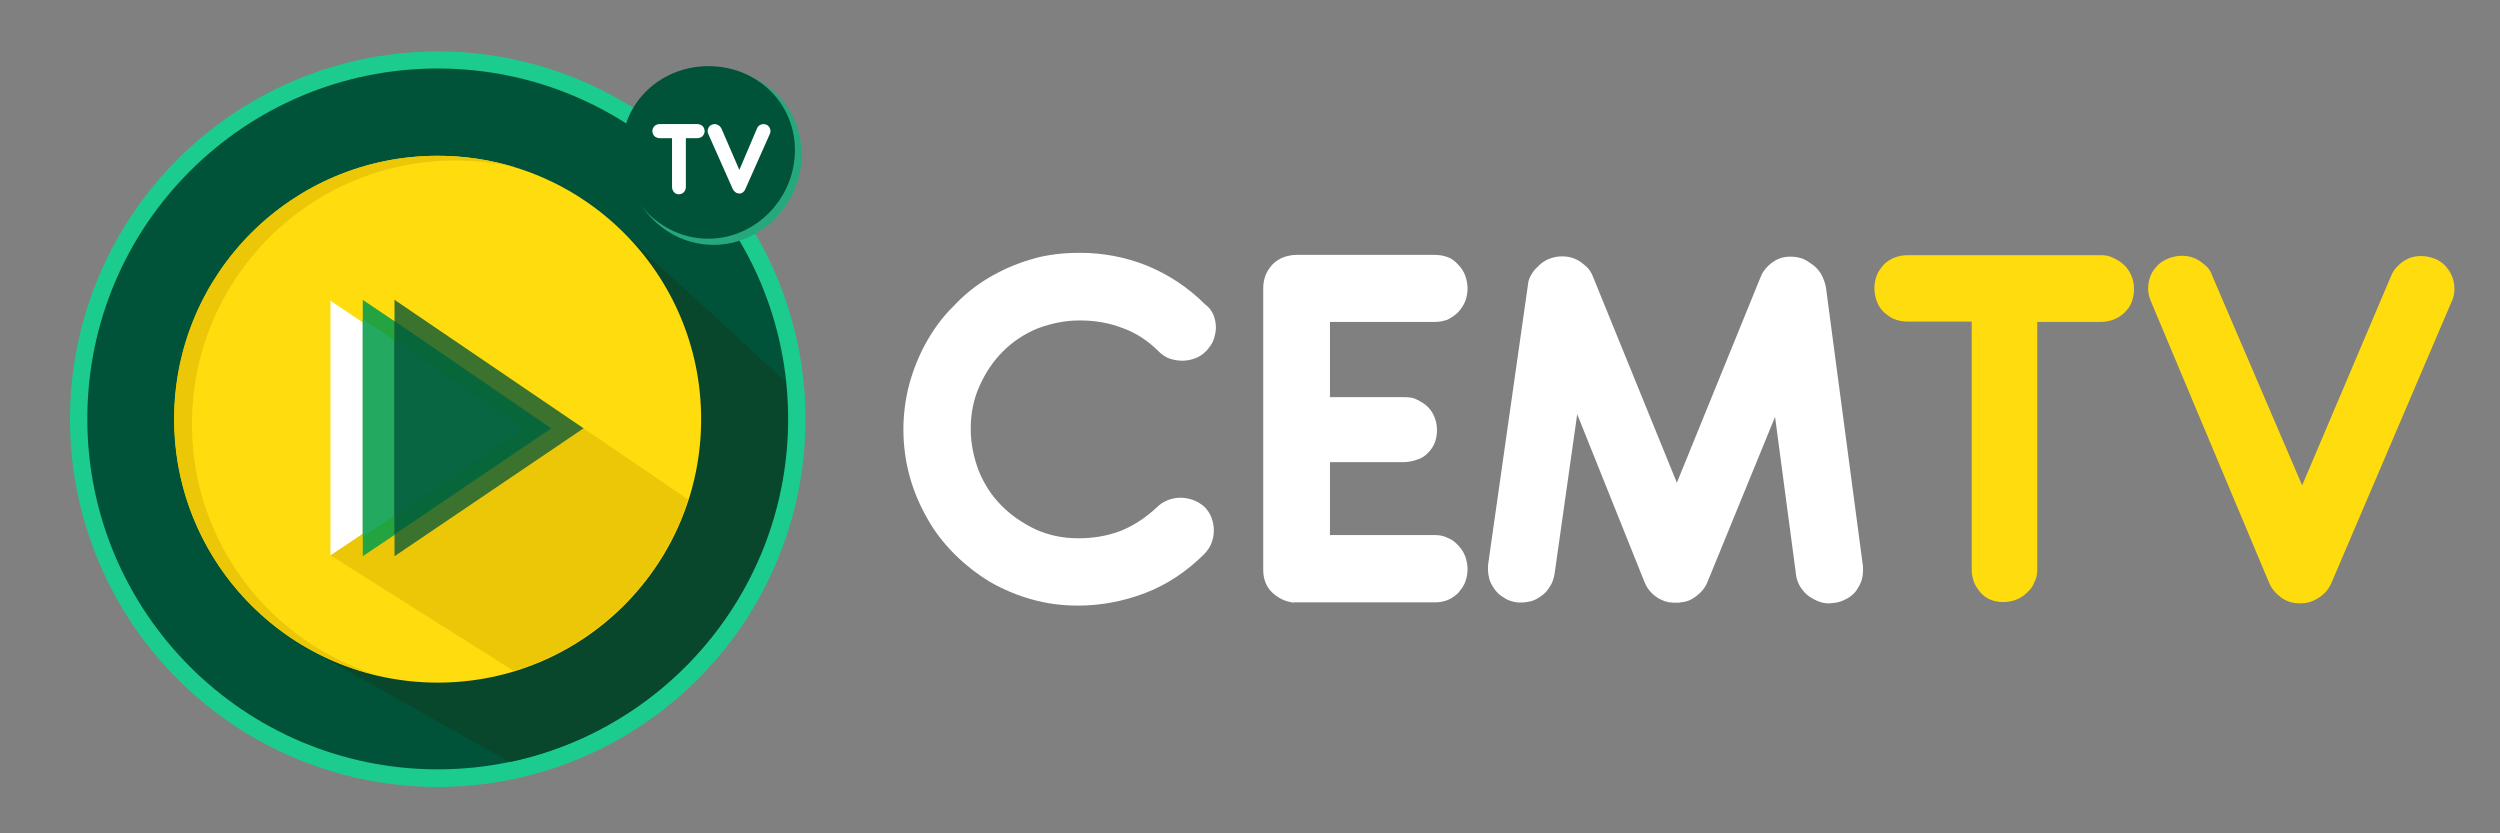 <?xml version="1.0" encoding="utf-8"?>
<!-- Generator: Adobe Illustrator 25.2.1, SVG Export Plug-In . SVG Version: 6.00 Build 0)  -->
<svg version="1.1" id="Capa_1" xmlns="http://www.w3.org/2000/svg" xmlns:xlink="http://www.w3.org/1999/xlink" x="0px" y="0px"
	 viewBox="0 0 850.4 283.5" style="enable-background:new 0 0 850.4 283.5;" xml:space="preserve">
<rect x="0" y="0" width="850.4" height="283.5" fill="#808080" stroke="none"/>
<style type="text/css">
	.st0{fill:#FFFFFF;}
	.st1{fill:#FFDC0D;}
	.st2{fill:#1CCC8E;}
	.st3{fill:#005339;}
	.st4{fill:#08472C;}
	.st5{fill:#ECC708;}
	.st6{fill:#24A441;}
	.st7{fill:#24A961;}
	.st8{fill:#3B722E;}
	.st9{fill:#08663B;}
	.st10{fill:#086742;}
	.st11{display:none;fill:#FFD809;}
	.st12{fill:#26A87D;}
	.st13{display:none;}
	.st14{display:inline;}
</style>
<g id="Capa_1_1_">
	<g id="Texo">
		<g>
			<path class="st0" d="M412.8,107.2c0.5,1.4,0.8,2.7,0.8,4.2c0,1.4-0.3,2.7-0.8,4.2c-0.5,1.4-1.4,2.6-2.5,3.8
				c-1.2,1.2-2.4,2-3.8,2.5s-2.7,0.8-4.3,0.8s-3-0.3-4.3-0.7c-1.4-0.5-2.6-1.3-3.7-2.4c-3.8-3.8-7.8-6.4-12.6-8.1
				c-4.4-1.7-9.3-2.5-14.3-2.5c-5.1,0-9.7,1-14.3,2.7c-4.4,1.8-8.4,4.4-11.8,7.8s-6,7.3-8,11.8c-2,4.4-3,9.3-3,14.5
				c0,5.1,1,9.7,2.7,14.3c1.8,4.4,4.3,8.4,7.7,11.8c3.3,3.4,7.2,6,11.5,8.1c4.4,2,9.3,3.1,14.5,3.1c5.1,0,9.7-0.7,14.3-2.4
				c4.4-1.7,8.6-4.4,12.7-8.2c1-1,2.2-1.8,3.7-2.4c1.4-0.5,2.7-0.8,4.3-0.8c1.4,0,3,0.3,4.3,0.8c1.4,0.5,2.6,1.3,3.7,2.2
				c1.2,1.2,2,2.4,2.5,3.8c0.5,1.4,0.8,2.7,0.8,4.3s-0.3,3-0.8,4.3c-0.5,1.4-1.4,2.6-2.4,3.7c-6,6-12.8,10.5-20.1,13.3
				s-15,4.3-22.9,4.3c-5.5,0-10.7-0.7-15.7-2.1s-9.8-3.4-14.3-6c-4.3-2.6-8.4-5.8-12-9.4c-3.7-3.7-6.8-7.7-9.3-12.2
				c-2.5-4.4-4.6-9.2-6-14.4c-1.4-5.1-2.1-10.5-2.1-15.8c0-5.2,0.7-10.5,2-15.4c1.4-5.1,3.3-9.8,5.8-14.3c2.5-4.4,5.5-8.6,9.2-12.2
				c3.5-3.8,7.6-7.1,12-9.7s9.3-4.8,14.5-6.3c5.2-1.6,10.9-2.2,16.6-2.2c7.7,0,15.3,1.4,22.6,4.3c7.3,3,14,7.3,20,13.3
				C411.3,104.5,412.2,105.8,412.8,107.2z"/>
			<path class="st0" d="M440.2,205c-3-0.3-5.5-1.6-7.5-3.5s-3-4.6-3-7.7V98c0-1.6,0.3-3.1,0.8-4.4s1.4-2.6,2.4-3.7
				c1-1,2.2-1.8,3.7-2.4c1.4-0.5,3-0.8,4.4-0.8h47.1c1.6,0,3.1,0.3,4.4,0.8c1.4,0.5,2.5,1.4,3.5,2.5c1,1,1.8,2.2,2.4,3.7
				c0.5,1.4,0.8,3,0.8,4.4c0,1.6-0.3,3.1-0.8,4.4s-1.4,2.6-2.4,3.7c-1,1-2.2,1.8-3.5,2.5c-1.4,0.5-2.7,0.8-4.4,0.8h-35.7v25.6h25.1
				c1.6,0,3.1,0.1,4.4,0.8c1.4,0.7,2.6,1.4,3.7,2.4c1,1,1.8,2.2,2.4,3.7s0.8,3,0.8,4.4c0,1.6-0.3,3.1-0.8,4.3
				c-0.5,1.3-1.4,2.5-2.4,3.5s-2.2,1.8-3.7,2.2c-1.4,0.5-3,0.8-4.4,0.8h-25.1V182h35.7c1.6,0,3.1,0.3,4.4,1c1.4,0.5,2.5,1.4,3.5,2.5
				c1,1,1.8,2.2,2.4,3.7c0.5,1.4,0.8,3,0.8,4.4c0,1.6-0.3,3.1-0.8,4.4c-0.5,1.4-1.4,2.5-2.4,3.7c-1,1-2.2,1.8-3.5,2.4
				c-1.4,0.5-2.7,0.8-4.4,0.8H440l0,0h0.2V205z"/>
			<path class="st0" d="M536.5,140.9l-7.7,54.3c-0.3,1.6-0.7,3.1-1.6,4.3c-0.7,1.3-1.7,2.4-3,3.3c-1.2,0.8-2.5,1.6-3.9,1.8
				c-1.6,0.4-3,0.4-4.4,0.3c-1.6-0.3-3.1-0.7-4.3-1.6c-1.3-0.7-2.4-1.7-3.3-3c-0.8-1.2-1.6-2.5-1.8-3.9c-0.4-1.4-0.4-3-0.3-4.4
				l13.5-94.8c0.1-1.3,0.4-2.4,1-3.4c0.5-1,1.2-2,2-2.7c1.3-1.4,2.7-2.5,4.4-3.1c1.4-0.5,2.7-0.8,4.3-0.8s3,0.3,4.2,0.8
				c1.4,0.5,2.5,1.4,3.7,2.4s2,2.2,2.6,3.8l28.5,70l28.5-70c0.5-1.4,1.4-2.6,2.5-3.7c1-1,2.2-1.8,3.5-2.4s2.6-0.8,4.2-0.8
				s3,0.3,4.4,0.8c0.8,0.4,1.8,1,2.6,1.6c1.3,0.8,2.4,2,3.3,3.4c0.8,1.4,1.4,3,1.7,4.6l12.6,94.9c0.1,1.6,0,3.1-0.4,4.6
				c-0.4,1.4-1.2,2.7-2,3.9c-1,1.2-2.1,2.1-3.4,2.7c-1.3,0.7-2.7,1.2-4.3,1.3c-1.6,0.3-3.1,0.1-4.4-0.3s-2.7-1.2-3.9-2s-2.1-2-3-3.3
				c-0.7-1.3-1.3-2.7-1.4-4.3l-7.1-53.4l-23,56.2c-0.8,2-2.1,3.5-3.8,4.8s-3.4,2-5.5,2.1l-0.3,0.1H569c-0.1,0-0.4,0-0.5-0.1
				c-0.3,0-0.5,0-0.7,0s-0.3,0-0.3-0.1c0,0-0.1-0.1-0.3-0.1l-0.7-0.1l-0.7-0.3c-1.4-0.5-2.6-1.3-3.8-2.4c-1.2-1.2-2-2.4-2.6-3.9
				L536.5,140.9z"/>
			<path class="st1" d="M693,109.4v84.3c0,1.6-0.3,3.1-1,4.4c-0.5,1.4-1.4,2.5-2.5,3.5c-1,1-2.2,1.8-3.7,2.4
				c-1.4,0.5-2.7,0.8-4.4,0.8c-1.6,0-3.1-0.3-4.3-0.8c-1.3-0.5-2.5-1.4-3.4-2.4c-0.8-1-1.7-2.2-2.2-3.5c-0.5-1.4-0.8-2.7-0.8-4.4
				v-84.3h-21.8c-1.6,0-3.1-0.3-4.4-0.8c-1.4-0.5-2.5-1.4-3.7-2.4c-1-1-1.8-2.2-2.4-3.7c-0.5-1.4-0.8-3-0.8-4.4
				c0-1.6,0.3-3.1,0.8-4.4c0.5-1.4,1.4-2.5,2.4-3.7c1-1,2.2-1.8,3.7-2.4c1.4-0.5,2.7-0.8,4.4-0.8h65.8c1.6,0,3,0.3,4.3,1
				c1.4,0.7,2.6,1.4,3.7,2.5c1,1,1.8,2.2,2.4,3.7s0.8,3,0.8,4.4s-0.3,3.1-0.8,4.4c-0.5,1.4-1.4,2.5-2.4,3.5s-2.2,1.8-3.7,2.4
				c-1.4,0.5-2.7,0.8-4.3,0.8H693V109.4z"/>
			<path class="st1" d="M731.7,102.6c-0.7-1.6-1-3-1-4.4c0-1.6,0.3-3,0.8-4.3c0.5-1.4,1.4-2.5,2.5-3.7c1.2-1.2,2.4-1.8,3.9-2.4
				c1.4-0.5,3-0.8,4.3-0.8c1.6,0,3,0.3,4.2,0.8c1.3,0.5,2.5,1.4,3.7,2.4s2,2.2,2.5,3.8l30.5,71.1L813.3,94c0.5-1.4,1.4-2.6,2.5-3.7
				c1-1,2.2-1.8,3.5-2.4c1.3-0.5,2.6-0.8,4.2-0.8c1.6,0,3,0.3,4.4,0.8c1.6,0.5,2.7,1.4,3.8,2.4c1,1.2,1.8,2.2,2.4,3.7
				c0.5,1.3,0.8,2.7,0.8,4.3s-0.3,3.1-1,4.4l-40.8,95.5c-1,2.4-2.6,4.1-4.8,5.4c-2.1,1.3-4.3,1.8-6.8,1.6c-2-0.1-3.9-0.7-5.6-2
				s-3.1-2.7-4.1-5.1L731.7,102.6z"/>
		</g>
	</g>
	<g id="Iso_1_">
		<g id="Capa_1_2_">
			<circle class="st2" cx="148.9" cy="142.6" r="125.1"/>
			<circle class="st3" cx="148.9" cy="142.5" r="119.2"/>
			<path class="st4" d="M195.9,93.8l-93.5,125.5l71,39.9c54-11.4,94.5-59.3,94.5-116.6c0-4.4-0.3-8.6-0.7-12.8l-58.3-53.6
				L195.9,93.8z"/>
			<circle class="st1" cx="148.9" cy="142.6" r="89.6"/>
			<path class="st5" d="M65.3,144.2c0-49.5,40.1-89.6,89.6-89.6c7.1,0,13.9,0.8,20.6,2.4c-8.4-2.6-17.4-4-26.7-4
				c-49.5,0-89.6,40.1-89.6,89.6c0,42.3,29.5,77.9,69.1,87.1C91.6,218.2,65.3,184.4,65.3,144.2z"/>
			<path class="st5" d="M234.1,169.9L134.2,102l3.1,40.2l-6.7,5.1l-18.2,41.6l62.3,39.3C202.8,219.8,225,197.9,234.1,169.9z"/>
			<polygon class="st0" points="112.4,102.3 112.4,188.9 177.1,145.7 			"/>
			<polygon class="st6" points="123.4,102 123.4,189.2 188.3,145.7 			"/>
			<polygon class="st7" points="123.4,108.5 123.4,182.6 177.4,145.7 			"/>
			<polygon class="st8" points="134.2,102 134.2,189.2 198.5,145.7 			"/>
			<polygon class="st9" points="134.2,109.2 134.2,181.8 187.5,145.7 			"/>
			<polygon class="st10" points="134.2,115.9 134.2,175.2 177.8,145.7 			"/>
		</g>
	</g>
	<g id="TV">
		<path class="st11" d="M270.1,53.3c0,17.1-13.9,31.8-31.1,31.8s-31.1-14.7-31.1-31.8s13.9-30.2,31.1-30.2S270.1,36.2,270.1,53.3z"
			/>
		<path class="st12" d="M272.7,52.6c0,16.5-13.5,30.7-30,30.7s-29.8-14.2-29.8-30.7s13.5-29.2,30-29.2S272.7,36.1,272.7,52.6z"/>
		<path class="st3" d="M270.4,51.1c0,16.2-13.2,30.1-29.5,30.1s-29.4-13.9-29.4-30.1s13.2-28.6,29.5-28.6S270.4,34.8,270.4,51.1z"/>
		<g>
			<path class="st0" d="M233.3,47v16.7c0,0.3-0.1,0.7-0.2,0.9c-0.1,0.3-0.3,0.5-0.5,0.8c-0.2,0.2-0.5,0.4-0.8,0.5s-0.6,0.2-0.9,0.2
				c-0.3,0-0.7-0.1-0.9-0.2c-0.3-0.1-0.5-0.3-0.7-0.5s-0.4-0.5-0.5-0.8s-0.2-0.6-0.2-0.9V47h-4.3c-0.3,0-0.7-0.1-0.9-0.2
				c-0.3-0.1-0.6-0.3-0.8-0.5s-0.4-0.5-0.5-0.8s-0.2-0.6-0.2-0.9c0-0.3,0.1-0.7,0.2-0.9s0.3-0.6,0.5-0.8s0.5-0.4,0.8-0.5
				s0.6-0.2,0.9-0.2h13c0.3,0,0.6,0.1,0.9,0.2c0.3,0.1,0.6,0.3,0.8,0.5s0.4,0.5,0.5,0.8s0.2,0.6,0.2,0.9c0,0.3-0.1,0.7-0.2,0.9
				c-0.1,0.3-0.3,0.5-0.5,0.8c-0.2,0.2-0.5,0.4-0.8,0.5s-0.6,0.2-0.9,0.2H233.3z"/>
			<path class="st0" d="M240.9,45.5c-0.1-0.3-0.2-0.6-0.2-0.9c0-0.3,0.1-0.6,0.2-0.9s0.3-0.6,0.5-0.8s0.5-0.4,0.8-0.5
				s0.6-0.2,0.9-0.2c0.3,0,0.6,0.1,0.9,0.2c0.3,0.1,0.5,0.3,0.8,0.5c0.2,0.2,0.4,0.5,0.6,0.8l6.1,14.1l6-14.1
				c0.1-0.3,0.3-0.6,0.5-0.8s0.5-0.4,0.8-0.5s0.6-0.2,0.9-0.2s0.6,0.1,0.9,0.2c0.4,0.1,0.6,0.3,0.8,0.5c0.2,0.2,0.4,0.5,0.5,0.8
				s0.2,0.6,0.2,0.9c0,0.3-0.1,0.7-0.2,0.9l-8.4,18.9c-0.2,0.5-0.6,0.9-0.9,1.1c-0.5,0.3-0.9,0.4-1.3,0.3c-0.4,0-0.9-0.2-1.1-0.4
				c-0.4-0.3-0.7-0.6-0.9-1L240.9,45.5z"/>
		</g>
	</g>
</g>
<g id="Capa_3" class="st13">
	<g class="st14">
		<path class="st0" d="M314.5,210.8c0.1,0.3,0.1,0.5,0.1,0.8s0,0.5-0.1,0.8s-0.3,0.5-0.5,0.7c-0.3,0.3-0.4,0.4-0.7,0.5
			c-0.3,0.1-0.5,0.1-0.8,0.1s-0.5,0-0.8-0.1s-0.5-0.3-0.7-0.4c-0.7-0.7-1.4-1.2-2.4-1.6c-0.8-0.3-1.7-0.5-2.6-0.5s-1.8,0.1-2.6,0.5
			c-0.8,0.4-1.6,0.8-2.2,1.4c-0.7,0.7-1.2,1.3-1.4,2.2c-0.4,0.8-0.5,1.7-0.5,2.7c0,0.9,0.1,1.8,0.5,2.6s0.8,1.6,1.4,2.2
			c0.7,0.7,1.3,1.2,2.1,1.6c0.8,0.4,1.7,0.5,2.7,0.5c0.9,0,1.8-0.1,2.6-0.4c0.8-0.3,1.6-0.8,2.4-1.6c0.1-0.1,0.4-0.4,0.7-0.4
			c0.3,0,0.5-0.1,0.8-0.1s0.5,0,0.8,0.1s0.5,0.3,0.7,0.4c0.3,0.3,0.4,0.4,0.5,0.7s0.1,0.5,0.1,0.8s0,0.5-0.1,0.8s-0.3,0.5-0.4,0.7
			c-1.2,1.2-2.4,2-3.8,2.5c-1.3,0.5-2.7,0.8-4.3,0.8c-1,0-2-0.1-2.9-0.4s-1.8-0.7-2.6-1.2c-0.8-0.5-1.6-1-2.2-1.7
			c-0.7-0.7-1.3-1.4-1.7-2.2c-0.5-0.8-0.9-1.7-1.2-2.6c-0.3-0.9-0.4-2-0.4-3c0-0.9,0.1-2,0.4-2.9s0.7-1.8,1-2.6
			c0.5-0.8,1-1.6,1.7-2.2c0.7-0.7,1.4-1.3,2.2-1.8c0.8-0.5,1.7-0.9,2.7-1.2s2-0.4,3.1-0.4c1.4,0,2.9,0.3,4.2,0.8
			c1.3,0.5,2.6,1.3,3.7,2.5C314.2,210.3,314.4,210.6,314.5,210.8z"/>
		<path class="st0" d="M330.2,207.3c0.9,0.3,1.8,0.7,2.6,1.2c0.8,0.5,1.6,1,2.2,1.7c0.7,0.7,1.3,1.4,1.7,2.2
			c0.5,0.8,0.9,1.7,1.2,2.6c0.3,0.9,0.4,2,0.4,3c0,1.6-0.3,3-0.9,4.3c-0.7,1.3-1.4,2.5-2.4,3.5s-2.2,1.8-3.5,2.4
			c-1.3,0.5-2.9,0.9-4.3,0.9s-3-0.3-4.3-0.9c-1.3-0.5-2.5-1.4-3.5-2.4s-1.8-2.2-2.4-3.5c-0.5-1.3-0.9-2.7-0.9-4.3c0-1,0.1-2,0.4-3
			c0.3-0.9,0.7-1.8,1.2-2.6s1-1.6,1.7-2.2c0.7-0.7,1.4-1.3,2.2-1.7c0.8-0.4,1.7-0.9,2.6-1.2s2-0.4,3-0.4S329.3,207,330.2,207.3z
			 M324.6,211.7c-0.8,0.4-1.6,0.9-2.2,1.4c-0.7,0.7-1,1.3-1.4,2.2c-0.4,0.8-0.5,1.7-0.5,2.7c0,0.9,0.1,1.8,0.5,2.7
			c0.4,0.8,0.8,1.6,1.4,2.2c0.7,0.7,1.3,1,2.2,1.4c0.8,0.4,1.7,0.5,2.7,0.5s1.8-0.1,2.7-0.5c0.8-0.4,1.6-0.8,2.2-1.4
			c0.7-0.7,1.2-1.3,1.4-2.2c0.4-0.8,0.5-1.7,0.5-2.7c0-0.9-0.1-1.8-0.5-2.7c-0.4-0.8-0.8-1.6-1.4-2.2c-0.7-0.7-1.3-1-2.2-1.4
			c-0.8-0.4-1.7-0.5-2.7-0.5C326.3,211.2,325.4,211.3,324.6,211.7z"/>
		<path class="st0" d="M354,207.3c0.9,0.3,1.8,0.7,2.6,1.2s1.6,1,2.2,1.7c0.7,0.7,1.3,1.4,1.7,2.2c0.5,0.8,0.9,1.7,1.2,2.6
			c0.3,0.9,0.4,2,0.4,3c0,1.6-0.3,3-0.9,4.3c-0.7,1.3-1.4,2.5-2.4,3.5s-2.2,1.8-3.5,2.4c-1.3,0.5-2.9,0.9-4.3,0.9s-3-0.3-4.3-0.9
			c-1.3-0.5-2.5-1.4-3.5-2.4s-1.8-2.2-2.4-3.5c-0.5-1.3-0.9-2.7-0.9-4.3c0-1,0.1-2,0.4-3c0.3-0.9,0.7-1.8,1.2-2.6s1-1.6,1.7-2.2
			c0.7-0.7,1.4-1.3,2.2-1.7c0.8-0.4,1.7-0.9,2.6-1.2s2-0.4,3-0.4S353.1,207,354,207.3z M348.4,211.7c-0.8,0.4-1.6,0.9-2.2,1.4
			c-0.7,0.7-1,1.3-1.4,2.2c-0.4,0.8-0.5,1.7-0.5,2.7c0,0.9,0.1,1.8,0.5,2.7c0.4,0.8,0.8,1.6,1.4,2.2c0.7,0.7,1.3,1,2.2,1.4
			c0.8,0.4,1.7,0.5,2.7,0.5s1.8-0.1,2.7-0.5c0.8-0.4,1.6-0.8,2.2-1.4s1.2-1.3,1.4-2.2c0.4-0.8,0.5-1.7,0.5-2.7
			c0-0.9-0.1-1.8-0.5-2.7c-0.4-0.8-0.8-1.6-1.4-2.2c-0.7-0.7-1.3-1-2.2-1.4c-0.8-0.4-1.7-0.5-2.7-0.5S349.2,211.3,348.4,211.7z"/>
		<path class="st0" d="M369.6,220.2v6.7c0,0.3,0,0.5-0.1,0.8s-0.3,0.5-0.4,0.7c-0.1,0.1-0.4,0.4-0.7,0.4c-0.3,0.1-0.5,0.1-0.8,0.1
			s-0.5,0-0.8-0.1s-0.5-0.3-0.7-0.4c-0.1-0.1-0.4-0.4-0.4-0.7c-0.1-0.3-0.1-0.5-0.1-0.8v-17.8c0-0.3,0-0.5,0.1-0.8s0.3-0.5,0.4-0.7
			c0.1-0.1,0.4-0.4,0.7-0.4c0.3-0.1,0.5-0.1,0.8-0.1h5.8c0.9,0,1.8,0.1,2.6,0.5c0.8,0.4,1.6,0.8,2.1,1.4c0.5,0.7,1,1.3,1.4,2.1
			s0.5,1.7,0.5,2.6c0,0.9-0.1,1.8-0.5,2.6s-0.8,1.4-1.4,2.1c-0.7,0.7-1.3,1-2.1,1.4c-0.8,0.4-1.7,0.5-2.6,0.5h-3.8V220.2z
			 M369.6,211.2v4.8h3.7c0.3,0,0.7-0.1,0.9-0.3c0.3-0.1,0.5-0.3,0.8-0.5c0.3-0.3,0.4-0.5,0.5-0.8s0.3-0.7,0.3-0.9s-0.1-0.7-0.3-0.9
			c-0.1-0.3-0.3-0.5-0.5-0.8c-0.3-0.3-0.5-0.4-0.8-0.5s-0.7-0.1-0.9-0.1H369.6z"/>
		<path class="st0" d="M385,229c-0.5,0-1-0.3-1.4-0.7s-0.5-0.9-0.5-1.4v-17.8c0-0.3,0-0.5,0.1-0.8s0.3-0.5,0.4-0.7
			c0.1-0.1,0.4-0.4,0.7-0.4c0.3-0.1,0.5-0.1,0.8-0.1h8.8c0.3,0,0.5,0,0.8,0.1s0.5,0.3,0.7,0.4s0.4,0.4,0.4,0.7s0.1,0.5,0.1,0.8
			s0,0.5-0.1,0.8s-0.3,0.5-0.4,0.7c-0.1,0.1-0.4,0.4-0.7,0.4c-0.3,0.1-0.5,0.1-0.8,0.1h-6.7v4.7h4.7c0.3,0,0.5,0,0.8,0.1
			s0.5,0.3,0.7,0.4c0.1,0.1,0.4,0.4,0.4,0.7c0.1,0.3,0.1,0.5,0.1,0.8s0,0.5-0.1,0.8s-0.3,0.5-0.4,0.7c-0.1,0.1-0.4,0.4-0.7,0.4
			c-0.3,0.1-0.5,0.1-0.8,0.1h-4.7v4.7h6.7c0.3,0,0.5,0,0.8,0.1s0.5,0.3,0.7,0.5s0.4,0.4,0.4,0.7s0.1,0.5,0.1,0.8s0,0.5-0.1,0.8
			s-0.3,0.5-0.4,0.7c-0.1,0.1-0.4,0.4-0.7,0.4c-0.3,0.1-0.5,0.1-0.8,0.1H385V229z"/>
		<path class="st0" d="M413.4,215.5c-0.1,0.7-0.4,1.2-0.8,1.7s-0.8,0.9-1.2,1.4c-0.5,0.4-1,0.8-1.6,1l3.5,6.1
			c0.1,0.3,0.3,0.5,0.3,0.8s0,0.5-0.1,0.8s-0.3,0.5-0.4,0.8s-0.4,0.4-0.7,0.5c-0.3,0.1-0.5,0.3-0.8,0.3s-0.5,0-0.8,0
			c-0.3-0.1-0.5-0.1-0.7-0.4c-0.3-0.1-0.4-0.4-0.5-0.7l-4.3-7.7h-2v6.7c0,0.3,0,0.5-0.1,0.8s-0.3,0.5-0.4,0.7
			c-0.1,0.1-0.4,0.4-0.7,0.4c-0.3,0.1-0.5,0.1-0.8,0.1s-0.5,0-0.8-0.1s-0.5-0.3-0.7-0.4c-0.1-0.1-0.4-0.4-0.4-0.7
			c-0.1-0.3-0.1-0.5-0.1-0.8V209c0-0.3,0-0.5,0.1-0.8s0.3-0.5,0.4-0.7c0.1-0.1,0.4-0.4,0.7-0.4c0.3-0.1,0.5-0.1,0.8-0.1h5.8
			c0.9,0,1.8,0.1,2.6,0.5c0.8,0.4,1.6,0.8,2.1,1.4c0.5,0.7,1,1.3,1.4,2.1s0.5,1.7,0.5,2.6C413.6,214.3,413.5,215,413.4,215.5z
			 M403.3,211.2v4.8h3.7c0.3,0,0.7-0.1,0.9-0.3c0.3-0.1,0.5-0.3,0.8-0.5c0.3-0.3,0.4-0.5,0.5-0.8s0.3-0.7,0.3-0.9s-0.1-0.7-0.3-0.9
			c-0.1-0.3-0.3-0.5-0.5-0.8c-0.3-0.3-0.5-0.4-0.8-0.5s-0.7-0.1-0.9-0.1H403.3z"/>
		<path class="st0" d="M429.3,223.4h-8l-1.8,4.3c-0.1,0.3-0.3,0.5-0.5,0.7c-0.3,0.1-0.4,0.4-0.7,0.4c-0.3,0.1-0.5,0.1-0.8,0.1
			s-0.5,0-0.9-0.1c-0.3-0.1-0.5-0.3-0.7-0.5s-0.3-0.4-0.4-0.7s-0.1-0.5-0.1-0.8s0.1-0.5,0.3-0.8l7.7-17.8c0.1-0.4,0.4-0.7,0.8-0.9
			s0.8-0.4,1.2-0.4c0.4,0,0.8,0.1,1.2,0.4s0.7,0.5,0.8,0.9L435,226c0.1,0.3,0.1,0.5,0.3,0.8c0,0.3,0,0.5-0.1,0.8s-0.3,0.5-0.4,0.7
			c-0.1,0.3-0.4,0.4-0.7,0.5c-0.3,0.1-0.5,0.1-0.8,0.1s-0.5,0-0.8-0.1s-0.5-0.3-0.7-0.4c-0.3-0.1-0.4-0.4-0.5-0.7L429.3,223.4z
			 M423,219.1h4.4l-2.2-5.4L423,219.1z"/>
		<path class="st0" d="M443.1,211.2v15.7c0,0.3,0,0.5-0.1,0.8s-0.3,0.5-0.5,0.7c-0.3,0.1-0.4,0.4-0.7,0.4c-0.3,0-0.5,0.1-0.8,0.1
			s-0.5,0-0.8-0.1s-0.5-0.3-0.7-0.4c-0.1-0.1-0.3-0.4-0.4-0.7s-0.1-0.5-0.1-0.8v-15.7h-4.1c-0.3,0-0.5,0-0.8-0.1s-0.5-0.3-0.7-0.4
			c-0.1-0.1-0.4-0.4-0.4-0.7s-0.1-0.5-0.1-0.8s0-0.5,0.1-0.8s0.3-0.5,0.4-0.7c0.1-0.1,0.4-0.4,0.7-0.4c0.3-0.1,0.5-0.1,0.8-0.1h12.3
			c0.3,0,0.5,0,0.8,0.1s0.5,0.3,0.7,0.5s0.4,0.4,0.4,0.7s0.1,0.5,0.1,0.8s0,0.5-0.1,0.8s-0.3,0.5-0.4,0.7c-0.1,0.1-0.4,0.4-0.7,0.4
			c-0.3,0-0.5,0.1-0.8,0.1H443v-0.1H443.1z"/>
		<path class="st0" d="M456.1,226.9c0,0.3,0,0.5-0.1,0.8s-0.3,0.5-0.4,0.7c-0.1,0.1-0.4,0.4-0.7,0.4c-0.3,0.1-0.5,0.1-0.8,0.1
			s-0.5,0-0.8-0.1s-0.5-0.3-0.7-0.4c-0.1-0.1-0.4-0.4-0.4-0.7c-0.1-0.3-0.1-0.5-0.1-0.8v-17.8c0-0.3,0-0.5,0.1-0.8s0.3-0.5,0.4-0.7
			c0.1-0.1,0.4-0.4,0.7-0.4c0.3-0.1,0.5-0.1,0.8-0.1s0.5,0,0.8,0.1s0.5,0.3,0.7,0.4s0.4,0.4,0.4,0.7c0.1,0.3,0.1,0.5,0.1,0.8V226.9z
			"/>
		<path class="st0" d="M459,209.9c-0.1-0.3-0.1-0.5-0.1-0.8s0-0.5,0.1-0.8s0.3-0.5,0.5-0.7s0.4-0.4,0.8-0.4c0.3-0.1,0.5-0.1,0.8-0.1
			s0.5,0,0.8,0.1s0.5,0.3,0.7,0.4c0.3,0.1,0.4,0.4,0.5,0.7l5.6,13.2l5.6-13.2c0.1-0.3,0.3-0.5,0.5-0.7c0.3-0.1,0.4-0.4,0.7-0.4
			c0.3-0.1,0.5-0.1,0.8-0.1s0.5,0,0.8,0.1s0.5,0.3,0.7,0.4c0.1,0.3,0.4,0.4,0.4,0.7c0.1,0.3,0.1,0.5,0.1,0.8s0,0.5-0.1,0.8
			l-7.6,17.8c-0.1,0.4-0.5,0.8-0.9,1c-0.4,0.3-0.8,0.3-1.3,0.3c-0.4,0-0.8-0.1-1-0.4c-0.4-0.3-0.5-0.5-0.8-0.9L459,209.9z"/>
		<path class="st0" d="M490.1,223.4h-8l-1.8,4.3c-0.1,0.3-0.3,0.5-0.5,0.7c-0.3,0.1-0.4,0.4-0.7,0.4c-0.3,0.1-0.5,0.1-0.8,0.1
			s-0.5,0-0.9-0.1c-0.3-0.1-0.5-0.3-0.7-0.5s-0.3-0.4-0.4-0.7s-0.1-0.5-0.1-0.8s0.1-0.5,0.3-0.8l7.7-17.8c0.1-0.4,0.4-0.7,0.8-0.9
			s0.8-0.4,1.2-0.4c0.4,0,0.8,0.1,1.2,0.4c0.4,0.3,0.7,0.5,0.8,0.9l7.6,17.8c0.1,0.3,0.1,0.5,0.3,0.8c0,0.3,0,0.5-0.1,0.8
			s-0.3,0.5-0.4,0.7c-0.1,0.3-0.4,0.4-0.7,0.5c-0.3,0.1-0.5,0.1-0.8,0.1s-0.5,0-0.8-0.1s-0.5-0.3-0.7-0.4c-0.3-0.1-0.4-0.4-0.5-0.7
			L490.1,223.4z M484,219.1h4.4l-2.2-5.4L484,219.1z"/>
		<path class="st0" d="M508.3,229c-0.5,0-1-0.3-1.4-0.7s-0.5-0.9-0.5-1.4v-17.8c0-0.3,0-0.5,0.1-0.8s0.3-0.5,0.4-0.7
			s0.4-0.4,0.7-0.4c0.3-0.1,0.5-0.1,0.8-0.1h8.8c0.3,0,0.5,0,0.8,0.1s0.5,0.3,0.7,0.4s0.4,0.4,0.4,0.7s0.1,0.5,0.1,0.8
			s0,0.5-0.1,0.8s-0.3,0.5-0.4,0.7c-0.1,0.1-0.4,0.4-0.7,0.4c-0.3,0.1-0.5,0.1-0.8,0.1h-6.7v4.7h4.7c0.3,0,0.5,0,0.8,0.1
			s0.5,0.3,0.7,0.4c0.1,0.1,0.4,0.4,0.4,0.7c0.1,0.3,0.1,0.5,0.1,0.8s0,0.5-0.1,0.8s-0.3,0.5-0.4,0.7s-0.4,0.4-0.7,0.4
			c-0.3,0.1-0.5,0.1-0.8,0.1h-4.7v4.7h6.7c0.3,0,0.5,0,0.8,0.1s0.5,0.3,0.7,0.5s0.4,0.4,0.4,0.7s0.1,0.5,0.1,0.8s0,0.5-0.1,0.8
			s-0.3,0.5-0.4,0.7c-0.1,0.1-0.4,0.4-0.7,0.4c-0.3,0.1-0.5,0.1-0.8,0.1h-8.8v0.4H508.3z"/>
		<path class="st0" d="M526.6,224.8h6.3c0.3,0,0.5,0,0.8,0.1s0.5,0.3,0.7,0.4c0.1,0.1,0.4,0.4,0.4,0.7s0.1,0.5,0.1,0.8
			s0,0.5-0.1,0.8s-0.3,0.5-0.4,0.7c-0.1,0.1-0.4,0.4-0.7,0.4c-0.3,0.1-0.5,0.1-0.8,0.1h-8.5c-0.1,0-0.1,0-0.1,0h-0.1H524
			c-0.5-0.1-0.9-0.4-1.2-0.8c-0.3-0.4-0.4-0.8-0.4-1.3v-17.8c0-0.3,0-0.5,0.1-0.8s0.3-0.5,0.4-0.7c0.1-0.1,0.4-0.4,0.7-0.4
			c0.3-0.1,0.5-0.1,0.8-0.1s0.5,0,0.8,0.1s0.5,0.3,0.7,0.4c0.1,0.1,0.4,0.4,0.4,0.7c0.1,0.3,0.1,0.5,0.1,0.8v16L526.6,224.8
			L526.6,224.8z"/>
		<path class="st0" d="M539.4,229c-0.5,0-1-0.3-1.4-0.7s-0.5-0.9-0.5-1.4v-17.8c0-0.3,0-0.5,0.1-0.8s0.3-0.5,0.4-0.7
			s0.4-0.4,0.7-0.4c0.3-0.1,0.5-0.1,0.8-0.1h8.8c0.3,0,0.5,0,0.8,0.1s0.5,0.3,0.7,0.4s0.4,0.4,0.4,0.7s0.1,0.5,0.1,0.8
			s0,0.5-0.1,0.8s-0.3,0.5-0.4,0.7c-0.1,0.1-0.4,0.4-0.7,0.4c-0.3,0.1-0.5,0.1-0.8,0.1h-6.7v4.7h4.7c0.3,0,0.5,0,0.8,0.1
			s0.5,0.3,0.7,0.4c0.1,0.1,0.4,0.4,0.4,0.7c0.1,0.3,0.1,0.5,0.1,0.8s0,0.5-0.1,0.8s-0.3,0.5-0.4,0.7s-0.4,0.4-0.7,0.4
			c-0.3,0.1-0.5,0.1-0.8,0.1h-4.7v4.7h6.7c0.3,0,0.5,0,0.8,0.1s0.5,0.3,0.7,0.5s0.4,0.4,0.4,0.7s0.1,0.5,0.1,0.8s0,0.5-0.1,0.8
			s-0.3,0.5-0.4,0.7c-0.1,0.1-0.4,0.4-0.7,0.4c-0.3,0.1-0.5,0.1-0.8,0.1h-8.8L539.4,229L539.4,229z M547,203.1
			c0.3-0.3,0.4-0.4,0.5-0.7s0.1-0.5,0.1-0.8s0-0.5-0.1-0.8s-0.3-0.5-0.5-0.8c-0.3-0.3-0.4-0.4-0.7-0.5s-0.5-0.1-0.8-0.1
			s-0.5,0-0.8,0.1s-0.5,0.3-0.7,0.5l-2,2c-0.3,0.3-0.4,0.5-0.5,0.8s-0.1,0.5-0.1,0.8s0,0.5,0.1,0.8s0.3,0.5,0.5,0.8
			c0.3,0.3,0.4,0.4,0.7,0.5s0.5,0.1,0.8,0.1s0.5,0,0.8-0.1s0.5-0.3,0.8-0.5L547,203.1z"/>
		<path class="st0" d="M571.2,210.8c0.1,0.3,0.1,0.5,0.1,0.8s0,0.5-0.1,0.8s-0.3,0.5-0.5,0.7c-0.3,0.3-0.4,0.4-0.7,0.5
			s-0.5,0.1-0.8,0.1s-0.5,0-0.8-0.1s-0.5-0.3-0.7-0.4c-0.7-0.7-1.4-1.2-2.4-1.6c-0.8-0.3-1.7-0.5-2.6-0.5s-1.8,0.1-2.6,0.5
			s-1.6,0.8-2.2,1.4c-0.7,0.7-1.2,1.3-1.4,2.2c-0.4,0.8-0.5,1.7-0.5,2.7c0,0.9,0.1,1.8,0.5,2.6s0.8,1.6,1.4,2.2
			c0.7,0.7,1.3,1.2,2.1,1.6c0.8,0.4,1.7,0.5,2.7,0.5c0.9,0,1.8-0.1,2.6-0.4s1.6-0.8,2.4-1.6c0.1-0.1,0.4-0.4,0.7-0.4
			c0.3-0.1,0.5-0.1,0.8-0.1s0.5,0,0.8,0.1s0.5,0.3,0.7,0.4c0.3,0.3,0.4,0.4,0.5,0.7s0.1,0.5,0.1,0.8s0,0.5-0.1,0.8s-0.3,0.5-0.4,0.7
			c-1.2,1.2-2.4,2-3.8,2.5c-1.4,0.5-2.7,0.8-4.3,0.8c-1,0-2-0.1-2.9-0.4s-1.8-0.7-2.6-1.2s-1.6-1-2.2-1.7s-1.3-1.4-1.7-2.2
			c-0.5-0.8-0.9-1.7-1.2-2.6c-0.3-0.9-0.4-2-0.4-3c0-0.9,0.1-2,0.4-2.9c0.3-0.9,0.7-1.8,1-2.6c0.5-0.8,1-1.6,1.7-2.2
			c0.7-0.7,1.4-1.3,2.2-1.8s1.7-0.9,2.7-1.2s2-0.4,3.1-0.4c1.4,0,2.9,0.3,4.2,0.8s2.6,1.3,3.7,2.5
			C570.9,210.3,571.1,210.6,571.2,210.8z"/>
		<path class="st0" d="M582.7,211.2v15.7c0,0.3,0,0.5-0.1,0.8s-0.3,0.5-0.5,0.7c-0.3,0.1-0.4,0.4-0.7,0.4s-0.5,0.1-0.8,0.1
			s-0.5,0-0.8-0.1s-0.5-0.3-0.7-0.4c-0.1-0.1-0.3-0.4-0.4-0.7s-0.1-0.5-0.1-0.8v-15.7h-4.1c-0.3,0-0.5,0-0.8-0.1s-0.5-0.3-0.7-0.4
			s-0.4-0.4-0.4-0.7s-0.1-0.5-0.1-0.8s0-0.5,0.1-0.8s0.3-0.5,0.4-0.7c0.1-0.1,0.4-0.4,0.7-0.4c0.3-0.1,0.5-0.1,0.8-0.1h12.3
			c0.3,0,0.5,0,0.8,0.1s0.5,0.3,0.7,0.5s0.4,0.4,0.4,0.7s0.1,0.5,0.1,0.8s0,0.5-0.1,0.8s-0.3,0.5-0.4,0.7c-0.1,0.1-0.4,0.4-0.7,0.4
			s-0.5,0.1-0.8,0.1h-4.2L582.7,211.2L582.7,211.2z"/>
		<path class="st0" d="M606,215.5c-0.1,0.7-0.4,1.2-0.8,1.7c-0.4,0.5-0.8,0.9-1.2,1.4c-0.5,0.4-1,0.8-1.6,1l3.5,6.1
			c0.1,0.3,0.3,0.5,0.3,0.8s0,0.5-0.1,0.8s-0.3,0.5-0.4,0.8c-0.1,0.3-0.4,0.4-0.7,0.5s-0.5,0.3-0.8,0.3s-0.5,0-0.8,0
			c-0.3-0.1-0.5-0.1-0.7-0.4c-0.3-0.1-0.4-0.4-0.5-0.7l-4.3-7.7h-2v6.7c0,0.3,0,0.5-0.1,0.8s-0.3,0.5-0.4,0.7
			c-0.1,0.1-0.4,0.4-0.7,0.4c-0.3,0.1-0.5,0.1-0.8,0.1s-0.5,0-0.8-0.1s-0.5-0.3-0.7-0.4c-0.1-0.1-0.4-0.4-0.4-0.7
			c-0.1-0.3-0.1-0.5-0.1-0.8V209c0-0.3,0-0.5,0.1-0.8s0.3-0.5,0.4-0.7c0.1-0.1,0.4-0.4,0.7-0.4c0.3-0.1,0.5-0.1,0.8-0.1h5.8
			c0.9,0,1.8,0.1,2.6,0.5s1.6,0.8,2.1,1.4c0.5,0.7,1,1.3,1.4,2.1s0.5,1.7,0.5,2.6C606.3,214.3,606.1,215,606,215.5z M595.9,211.2
			v4.8h3.7c0.3,0,0.7-0.1,0.9-0.3c0.3-0.1,0.5-0.3,0.8-0.5c0.3-0.3,0.4-0.5,0.5-0.8s0.3-0.7,0.3-0.9s-0.1-0.7-0.3-0.9
			c-0.1-0.3-0.3-0.5-0.5-0.8c-0.3-0.3-0.5-0.4-0.8-0.5s-0.7-0.1-0.9-0.1H595.9z"/>
		<path class="st0" d="M614.2,226.9c0,0.3,0,0.5-0.1,0.8s-0.3,0.5-0.4,0.7c-0.1,0.1-0.4,0.4-0.7,0.4c-0.3,0.1-0.5,0.1-0.8,0.1
			s-0.5,0-0.8-0.1s-0.5-0.3-0.7-0.4c-0.1-0.1-0.4-0.4-0.4-0.7c-0.1-0.3-0.1-0.5-0.1-0.8v-17.8c0-0.3,0-0.5,0.1-0.8s0.3-0.5,0.4-0.7
			s0.4-0.4,0.7-0.4c0.3-0.1,0.5-0.1,0.8-0.1s0.5,0,0.8,0.1s0.5,0.3,0.7,0.4s0.4,0.4,0.4,0.7c0.1,0.3,0.1,0.5,0.1,0.8V226.9z"/>
		<path class="st0" d="M636.7,210.8c0.1,0.3,0.1,0.5,0.1,0.8s0,0.5-0.1,0.8s-0.3,0.5-0.5,0.7c-0.3,0.3-0.4,0.4-0.7,0.5
			s-0.5,0.1-0.8,0.1s-0.5,0-0.8-0.1s-0.5-0.3-0.7-0.4c-0.7-0.7-1.4-1.2-2.4-1.6c-0.8-0.3-1.7-0.5-2.6-0.5s-1.8,0.1-2.6,0.5
			s-1.6,0.8-2.2,1.4c-0.7,0.7-1.2,1.3-1.4,2.2c-0.4,0.8-0.5,1.7-0.5,2.7c0,0.9,0.1,1.8,0.5,2.6s0.8,1.6,1.4,2.2
			c0.7,0.7,1.3,1.2,2.1,1.6c0.8,0.4,1.7,0.5,2.7,0.5c0.9,0,1.8-0.1,2.6-0.4c0.8-0.3,1.6-0.8,2.4-1.6c0.1-0.1,0.4-0.4,0.7-0.4
			c0.3-0.1,0.5-0.1,0.8-0.1s0.5,0,0.8,0.1s0.5,0.3,0.7,0.4c0.3,0.3,0.4,0.4,0.5,0.7s0.1,0.5,0.1,0.8s0,0.5-0.1,0.8s-0.3,0.5-0.4,0.7
			c-1.2,1.2-2.4,2-3.8,2.5c-1.4,0.5-2.7,0.8-4.3,0.8c-1,0-2-0.1-2.9-0.4c-0.9-0.3-1.8-0.7-2.6-1.2s-1.6-1-2.2-1.7
			c-0.7-0.7-1.3-1.4-1.7-2.2c-0.5-0.8-0.9-1.7-1.2-2.6c-0.3-0.9-0.4-2-0.4-3c0-0.9,0.1-2,0.4-2.9c0.3-0.9,0.7-1.8,1-2.6
			c0.5-0.8,1-1.6,1.7-2.2c0.7-0.7,1.4-1.3,2.2-1.8s1.7-0.9,2.7-1.2s2-0.4,3.1-0.4c1.4,0,2.9,0.3,4.2,0.8s2.6,1.3,3.7,2.5
			C636.5,210.3,636.6,210.6,636.7,210.8z"/>
		<path class="st0" d="M651.8,223.4h-8l-1.8,4.3c-0.1,0.3-0.3,0.5-0.5,0.7c-0.3,0.1-0.4,0.4-0.7,0.4c-0.3,0.1-0.5,0.1-0.8,0.1
			s-0.5,0-0.9-0.1c-0.3-0.1-0.5-0.3-0.7-0.5s-0.3-0.4-0.4-0.7s-0.1-0.5-0.1-0.8s0.1-0.5,0.3-0.8l7.7-17.8c0.1-0.4,0.4-0.7,0.8-0.9
			c0.4-0.3,0.8-0.4,1.2-0.4s0.8,0.1,1.2,0.4c0.4,0.3,0.7,0.5,0.8,0.9l7.6,17.8c0.1,0.3,0.1,0.5,0.3,0.8c0,0.3,0,0.5-0.1,0.8
			s-0.3,0.5-0.4,0.7c-0.1,0.3-0.4,0.4-0.7,0.5s-0.5,0.1-0.8,0.1s-0.5,0-0.8-0.1s-0.5-0.3-0.7-0.4c-0.3-0.1-0.4-0.4-0.5-0.7
			L651.8,223.4z M645.6,219.1h4.4l-2.2-5.4L645.6,219.1z"/>
		<path class="st0" d="M674,207c1,0,2,0.1,3,0.4s1.8,0.7,2.6,1c0.8,0.5,1.6,1,2.2,1.7c0.7,0.7,1.3,1.4,1.7,2.2
			c0.5,0.8,0.9,1.7,1.2,2.6c0.3,0.9,0.4,2,0.4,3s-0.1,2-0.4,3c-0.3,0.9-0.7,1.8-1.2,2.6s-1,1.6-1.7,2.2c-0.7,0.7-1.4,1.2-2.2,1.7
			s-1.7,0.8-2.6,1s-2,0.4-3,0.4h-3.8c-0.3,0-0.5,0-0.8-0.1s-0.5-0.3-0.7-0.4c-0.1-0.1-0.4-0.4-0.4-0.7c-0.1-0.3-0.1-0.5-0.1-0.8V209
			c0-0.3,0-0.5,0.1-0.8s0.3-0.5,0.4-0.7c0.1-0.1,0.4-0.4,0.7-0.4c0.3-0.1,0.5-0.1,0.8-0.1H674L674,207z M680.8,218
			c0-0.9-0.1-1.8-0.5-2.6s-0.8-1.6-1.4-2.1c-0.7-0.7-1.3-1-2.2-1.4c-0.8-0.4-1.7-0.5-2.7-0.5h-1.7v13.5h1.7c0.9,0,1.8-0.1,2.7-0.5
			c0.8-0.4,1.6-0.8,2.2-1.4c0.7-0.7,1.2-1.3,1.4-2.1C680.7,220,680.8,219.1,680.8,218z"/>
		<path class="st0" d="M690.2,229c-0.5,0-1-0.3-1.4-0.7s-0.5-0.9-0.5-1.4v-17.8c0-0.3,0-0.5,0.1-0.8s0.3-0.5,0.4-0.7
			s0.4-0.4,0.7-0.4c0.3-0.1,0.5-0.1,0.8-0.1h8.8c0.3,0,0.5,0,0.8,0.1s0.5,0.3,0.7,0.4s0.4,0.4,0.4,0.7s0.1,0.5,0.1,0.8
			s0,0.5-0.1,0.8s-0.3,0.5-0.4,0.7c-0.1,0.1-0.4,0.4-0.7,0.4c-0.3,0.1-0.5,0.1-0.8,0.1h-6.7v4.7h4.7c0.3,0,0.5,0,0.8,0.1
			s0.5,0.3,0.7,0.4c0.1,0.1,0.4,0.4,0.4,0.7c0.1,0.3,0.1,0.5,0.1,0.8s0,0.5-0.1,0.8s-0.3,0.5-0.4,0.7s-0.4,0.4-0.7,0.4
			c-0.3,0.1-0.5,0.1-0.8,0.1h-4.7v4.7h6.7c0.3,0,0.5,0,0.8,0.1s0.5,0.3,0.7,0.5s0.4,0.4,0.4,0.7s0.1,0.5,0.1,0.8s0,0.5-0.1,0.8
			s-0.3,0.5-0.4,0.7c-0.1,0.1-0.4,0.4-0.7,0.4c-0.3,0.1-0.5,0.1-0.8,0.1h-8.8L690.2,229L690.2,229z"/>
		<path class="st0" d="M715.8,217.1l-1.4,10.1c0,0.3-0.1,0.5-0.3,0.8c-0.1,0.3-0.3,0.4-0.5,0.7c-0.3,0.1-0.5,0.3-0.8,0.4
			c-0.3,0.1-0.5,0.1-0.8,0c-0.3,0-0.5-0.1-0.8-0.3c-0.3-0.1-0.4-0.3-0.7-0.5c-0.1-0.3-0.3-0.5-0.4-0.8c-0.1-0.3-0.1-0.5,0-0.8
			l2.5-17.7c0-0.3,0.1-0.4,0.1-0.7c0.1-0.1,0.3-0.4,0.4-0.5c0.3-0.3,0.5-0.5,0.8-0.5c0.3-0.1,0.5-0.1,0.8-0.1s0.5,0,0.8,0.1
			s0.5,0.3,0.7,0.4c0.3,0.1,0.4,0.4,0.5,0.7l5.4,12.9l5.2-12.9c0.1-0.3,0.3-0.5,0.5-0.7c0.1-0.1,0.4-0.4,0.7-0.4s0.5-0.1,0.8-0.1
			s0.5,0,0.8,0.1c0.1,0.1,0.4,0.1,0.5,0.3c0.3,0.1,0.4,0.4,0.7,0.7s0.3,0.5,0.3,0.9l2.4,17.7c0,0.3,0,0.5-0.1,0.9s-0.3,0.5-0.4,0.8
			c-0.1,0.3-0.4,0.4-0.7,0.5s-0.5,0.3-0.8,0.3s-0.5,0-0.8,0c-0.3-0.1-0.5-0.1-0.8-0.4c-0.3-0.1-0.4-0.4-0.5-0.7s-0.3-0.5-0.3-0.8
			l-1.3-9.9l-4.3,10.5c-0.1,0.4-0.4,0.7-0.7,0.9s-0.7,0.4-1,0.4l0,0h-0.4h-0.1h-0.1l0,0l0,0h-0.1h-0.1c-0.3-0.1-0.5-0.3-0.7-0.4
			c-0.1-0.1-0.4-0.4-0.5-0.8L715.8,217.1z"/>
		<path class="st0" d="M749.1,207.3c0.9,0.3,1.8,0.7,2.6,1.2s1.6,1,2.2,1.7c0.7,0.7,1.3,1.4,1.7,2.2c0.5,0.8,0.9,1.7,1.2,2.6
			c0.3,0.9,0.4,2,0.4,3c0,1.6-0.3,3-0.9,4.3c-0.7,1.3-1.4,2.5-2.4,3.5s-2.2,1.8-3.5,2.4c-1.3,0.5-2.7,0.9-4.3,0.9s-3-0.3-4.3-0.9
			c-1.3-0.7-2.5-1.4-3.5-2.4s-1.8-2.2-2.4-3.5c-0.5-1.3-0.9-2.7-0.9-4.3c0-1,0.1-2,0.4-3c0.3-0.9,0.7-1.8,1.2-2.6s1-1.6,1.7-2.2
			c0.7-0.7,1.4-1.3,2.2-1.7c0.8-0.5,1.7-0.9,2.6-1.2s2-0.4,3-0.4S748.1,207,749.1,207.3z M743.4,211.7c-0.8,0.4-1.6,0.9-2.2,1.4
			c-0.7,0.7-1,1.3-1.4,2.2c-0.4,0.8-0.5,1.7-0.5,2.7c0,0.9,0.1,1.8,0.5,2.7c0.4,0.8,0.8,1.6,1.4,2.2c0.7,0.7,1.3,1,2.2,1.4
			c0.8,0.4,1.7,0.5,2.7,0.5s1.8-0.1,2.7-0.5c0.8-0.4,1.6-0.8,2.2-1.4s1.2-1.3,1.4-2.2c0.4-0.8,0.5-1.7,0.5-2.7
			c0-0.9-0.1-1.8-0.5-2.7c-0.4-0.8-0.8-1.6-1.4-2.2c-0.7-0.7-1.3-1-2.2-1.4c-0.8-0.4-1.7-0.5-2.7-0.5S744.3,211.3,743.4,211.7z"/>
		<path class="st0" d="M764.6,215.4v11.5c0,0.3,0,0.5-0.1,0.8s-0.3,0.5-0.4,0.7c-0.1,0.1-0.4,0.4-0.7,0.4c-0.3,0.1-0.5,0.1-0.8,0.1
			s-0.5,0-0.8-0.1s-0.5-0.3-0.7-0.4c-0.1-0.1-0.4-0.4-0.4-0.7c-0.1-0.3-0.1-0.5-0.1-0.8v-17.8c0-0.3,0-0.5,0.1-0.8s0.3-0.5,0.4-0.7
			s0.4-0.4,0.7-0.4s0.5-0.1,0.8-0.3l0,0h0.1h0.1h0.1c0.1,0,0.4,0.1,0.5,0.1c0.1,0.1,0.3,0.1,0.4,0.3c0.1,0,0.1,0.1,0.1,0.1
			c0.1,0.1,0.1,0.1,0.3,0.3c0.1,0.1,0.1,0.1,0.1,0.3l9,12.6V209c0-0.3,0-0.5,0.1-0.8s0.3-0.5,0.5-0.7c0.1-0.1,0.4-0.4,0.7-0.4
			c0.3-0.1,0.5-0.1,0.8-0.1s0.5,0,0.8,0.1s0.5,0.3,0.7,0.4c0.1,0.1,0.4,0.4,0.4,0.7c0.1,0.3,0.1,0.5,0.1,0.8v17.9
			c0,0.5-0.1,0.9-0.4,1.3c-0.3,0.4-0.7,0.7-1.2,0.8c-0.1,0-0.3,0.1-0.5,0.1l0,0c-0.5,0-0.9-0.1-1.3-0.4c-0.1-0.1-0.3-0.3-0.4-0.4
			L764.6,215.4z"/>
		<path class="st0" d="M790,211.2v15.7c0,0.3,0,0.5-0.1,0.8s-0.3,0.5-0.5,0.7c-0.3,0.1-0.4,0.4-0.7,0.4s-0.5,0.1-0.8,0.1
			s-0.5,0-0.8-0.1s-0.5-0.3-0.7-0.4c-0.1-0.1-0.3-0.4-0.4-0.7s-0.1-0.5-0.1-0.8v-15.7h-4.1c-0.3,0-0.5,0-0.8-0.1s-0.5-0.3-0.7-0.4
			s-0.4-0.4-0.4-0.7s-0.1-0.5-0.1-0.8s0-0.5,0.1-0.8s0.3-0.5,0.4-0.7c0.1-0.1,0.4-0.4,0.7-0.4c0.3-0.1,0.5-0.1,0.8-0.1h12.3
			c0.3,0,0.5,0,0.8,0.1s0.5,0.3,0.7,0.5s0.4,0.4,0.4,0.7s0.1,0.5,0.1,0.8s0,0.5-0.1,0.8s-0.3,0.5-0.4,0.7c-0.1,0.1-0.4,0.4-0.7,0.4
			s-0.5,0.1-0.8,0.1H790V211.2z"/>
		<path class="st0" d="M800.8,229c-0.5,0-1-0.3-1.4-0.7s-0.5-0.9-0.5-1.4v-17.8c0-0.3,0-0.5,0.1-0.8s0.3-0.5,0.4-0.7
			s0.4-0.4,0.7-0.4c0.3-0.1,0.5-0.1,0.8-0.1h8.8c0.3,0,0.5,0,0.8,0.1s0.5,0.3,0.7,0.4s0.4,0.4,0.4,0.7s0.1,0.5,0.1,0.8
			s0,0.5-0.1,0.8s-0.3,0.5-0.4,0.7c-0.1,0.1-0.4,0.4-0.7,0.4c-0.3,0.1-0.5,0.1-0.8,0.1H803v4.7h4.7c0.3,0,0.5,0,0.8,0.1
			s0.5,0.3,0.7,0.4c0.1,0.1,0.4,0.4,0.4,0.7c0.1,0.3,0.1,0.5,0.1,0.8s0,0.5-0.1,0.8s-0.3,0.5-0.4,0.7s-0.4,0.4-0.7,0.4
			c-0.3,0.1-0.5,0.1-0.8,0.1H803v4.7h6.7c0.3,0,0.5,0,0.8,0.1s0.5,0.3,0.7,0.5s0.4,0.4,0.4,0.7s0.1,0.5,0.1,0.8s0,0.5-0.1,0.8
			s-0.3,0.5-0.4,0.7c-0.1,0.1-0.4,0.4-0.7,0.4c-0.3,0.1-0.5,0.1-0.8,0.1h-8.8L800.8,229L800.8,229z"/>
	</g>
</g>
</svg>
